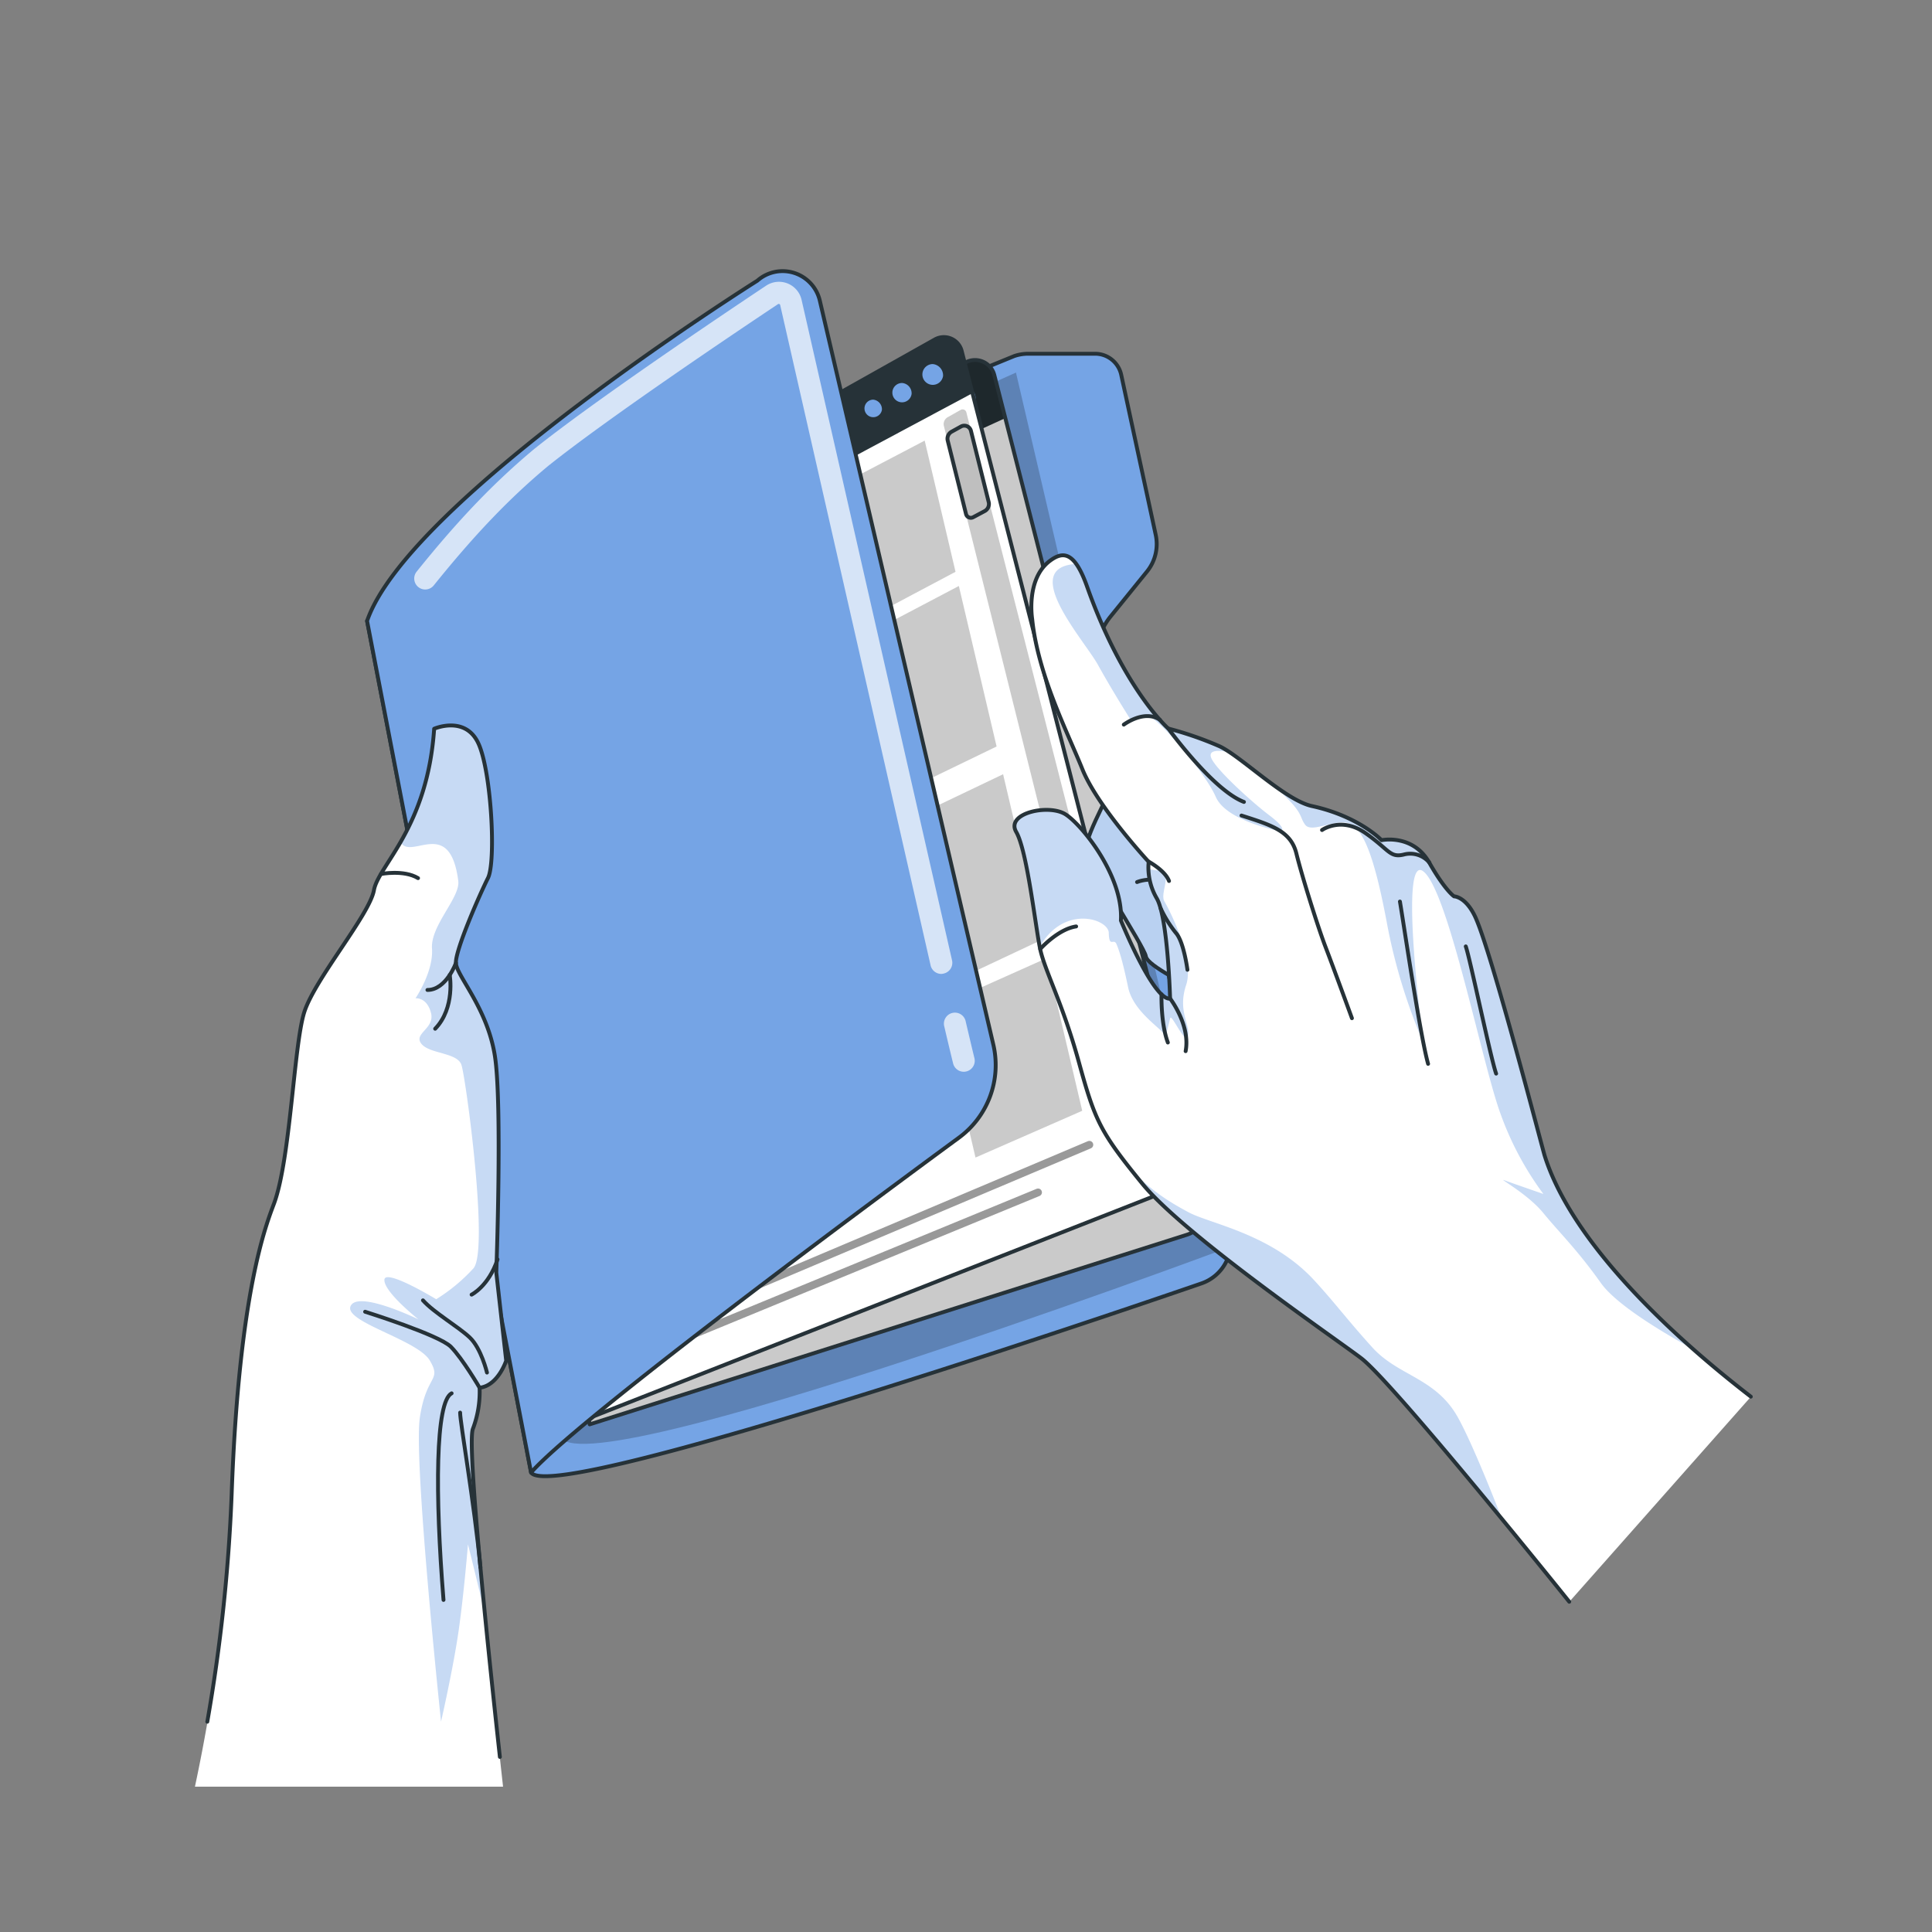 <svg xmlns="http://www.w3.org/2000/svg" viewBox="0 0 500 500"><rect x="0" y="0" width="500" height="500" fill="#808080" stroke="none"/><defs><clipPath id="freepik--clip-path--inject-2"><path d="m307.18 319.55-154.57 49.07-37.84-197.18-2.15-11.22 137.7-66.63a5.14 5.14 0 0 1 7 3.46l2.85 11.14 51.73 202.59a7.17 7.17 0 0 1-4.72 8.77Z" style="fill:#fff;stroke:#263238;stroke-linecap:round;stroke-linejoin:round"/></clipPath><clipPath id="freepik--clip-path-2--inject-2"><path d="M288.91 201.67s-7.84 14.32-7.76 17.56 15 25.72 15.4 28.27 11.19 7.47 15.13 10.08 8.92-16.31 8.27-29.93-31.04-25.98-31.04-25.98Z" style="fill:#fff;stroke:#263238;stroke-linecap:round;stroke-linejoin:round"/></clipPath></defs><g id="freepik--left-hand--inject-2"><path d="m287.42 159.54 9.42-11.63a11.29 11.29 0 0 0 2.26-9.48L290.17 97a6.91 6.91 0 0 0-6.76-5.45H266.1a11.17 11.17 0 0 0-3.62.6L95 160.7l42.44 220.39c6 9 173.4-48.91 173.4-48.91a11.27 11.27 0 0 0 7.39-13.29L284 174.65a17.58 17.58 0 0 1 3.42-15.11Z" style="fill:#75a4e5;stroke:#263238;stroke-linecap:round;stroke-linejoin:round"/><path d="m262.93 96.42 53 227.18s-179.23 66.76-170.79 46.1c0 0-42.65-202.95-39.05-203.7s156.84-69.58 156.84-69.58Z" style="fill-opacity:.7;opacity:.3"/><path d="m307.18 319.55-154.57 49.07-37.84-197.18-2.15-11.22 137.7-66.63a5.14 5.14 0 0 1 7 3.46l2.85 11.14 51.73 202.59a7.17 7.17 0 0 1-4.72 8.77Z" style="fill:#fff"/><g style="-webkit-clip-path:url(#freepik--clip-path--inject-2);clip-path:url(#freepik--clip-path--inject-2)"><path d="m260.21 108.19-144.33 66.06-3.26-14 137.7-66.63a5.14 5.14 0 0 1 7 3.46Z" style="fill:#263238"/><path d="M253 103.3a3.18 3.18 0 0 1-3.19 3.43 3.76 3.76 0 0 1-3.2-3.88 3.17 3.17 0 0 1 3.2-3.43 3.76 3.76 0 0 1 3.19 3.88ZM244.73 107.38a3 3 0 0 1-3 3.18 3.48 3.48 0 0 1-3-3.6 3 3 0 0 1 3-3.18 3.49 3.49 0 0 1 3 3.6ZM236.94 110.91a2.75 2.75 0 0 1-2.78 3 3.25 3.25 0 0 1-2.77-3.36 2.76 2.76 0 0 1 2.77-3 3.26 3.26 0 0 1 2.78 3.36Z" style="fill:#75a4e5;stroke:#263238;stroke-linecap:round;stroke-linejoin:round"/><path d="m307.18 319.55-154.57 49.07-37.84-197.18-2.15-11.22 137.7-66.63a5.14 5.14 0 0 1 7 3.46l2.85 11.14 51.73 202.59a7.17 7.17 0 0 1-4.72 8.77Z" style="fill-opacity:.7;opacity:.3"/></g><path d="m307.18 319.55-154.57 49.07-37.84-197.18-2.15-11.22 137.7-66.63a5.14 5.14 0 0 1 7 3.46l2.85 11.14 51.73 202.59a7.17 7.17 0 0 1-4.72 8.77Z" style="fill:none;stroke:#263238;stroke-linecap:round;stroke-linejoin:round"/><path d="M298 309.83 145.55 369.7l-37.33-194.54-2.12-11.06 135.84-76.25a4.76 4.76 0 0 1 6.95 3l2.8 10.94 51 199a7.73 7.73 0 0 1-4.69 9.04Z" style="fill:#fff;stroke:#263238;stroke-linecap:round;stroke-linejoin:round"/><path d="M251.69 101.75 109.31 177.9l-3.21-13.8 135.84-76.25a4.76 4.76 0 0 1 6.95 3Z" style="fill:#263238"/><path d="M244.56 97.37a3.19 3.19 0 1 1-3.15-3.65 3.43 3.43 0 0 1 3.15 3.65ZM236.42 102a3 3 0 1 1-2.92-3.38 3.18 3.18 0 0 1 2.92 3.38ZM228.74 106.1a2.77 2.77 0 1 1-2.74-3.17 3 3 0 0 1 2.74 3.17Z" style="fill:#75a4e5;stroke:#263238;stroke-linecap:round;stroke-linejoin:round"/><path d="M250.08 106.67 295 282.48a1.53 1.53 0 0 1-.86 1.77l-4.1 1.81a1.5 1.5 0 0 1-2.06-1l-43.7-174.8a2.06 2.06 0 0 1 1-2.3l3.38-1.9a1 1 0 0 1 1.42.61Z" style="fill-opacity:.7;opacity:.3"/><path d="m246.23 111.75 2.48-1.37a1.77 1.77 0 0 1 2.57 1.12l4.59 18.42a2.08 2.08 0 0 1-1 2.33l-3 1.6A1.28 1.28 0 0 1 250 133l-4.74-19a2.06 2.06 0 0 1 .97-2.25Z" style="fill:#bfbfbf;stroke:#263238;stroke-linecap:round;stroke-linejoin:round"/><path style="fill:none;stroke:#000;stroke-linecap:round;stroke-linejoin:round;stroke-width:2px;opacity:.4" d="m268.65 308.59-98.22 40.45M281.93 296.26l-124.77 52.78"/><path style="fill-opacity:.7;opacity:.3" d="m269.67 243.19-10.07-42.82-27.28 13.04 9.97 42.67 27.38-12.89zM221.19 165.84l9.48 40.54 27.25-13.19-9.77-41.54-26.96 14.19zM247.29 147.98l-7.98-33.95-26.93 14.11 7.98 34.13 26.93-14.29zM243.28 260.31l9.18 39.26 27.62-12.1L270.8 248l-27.52 12.31z"/><path d="m95 160.7 42.44 220.39c13.59-15.51 110.62-86.58 110.62-86.58a23.31 23.31 0 0 0 9.05-24L212.18 77.85A9.89 9.89 0 0 0 196 72.64s-90.26 56.69-101 88.06Z" style="fill:#75a4e5;stroke:#263238;stroke-linecap:round;stroke-linejoin:round"/><g style="opacity:.7"><path d="M249.42 277.37a2.84 2.84 0 0 1-2.76-2.18q-1.16-4.72-2.26-9.46a2.85 2.85 0 1 1 5.54-1.3c.74 3.15 1.48 6.29 2.24 9.42a2.84 2.84 0 0 1-2.09 3.44 3.07 3.07 0 0 1-.67.08Z" style="fill:#fff"/></g><g style="opacity:.7"><path d="M243.61 252.05a2.84 2.84 0 0 1-2.77-2.21l-38.93-170.9a.32.32 0 0 0-.21-.25.33.33 0 0 0-.32 0c-10 6.66-43.81 29.34-59.49 41.88-10 8.31-19.13 17.87-29.63 30.93a2.84 2.84 0 0 1-4.43-3.56c10.74-13.38 20.14-23.18 30.47-31.78 15.46-12.37 47.06-33.63 59.93-42.2a6 6 0 0 1 9.23 3.69l38.93 170.89a2.85 2.85 0 0 1-2.15 3.41 2.7 2.7 0 0 1-.63.1Z" style="fill:#fff"/></g><path d="M130.19 462.39c-1.34-12.08-3.15-28.86-4.72-44.85-2.28-23.35-4.06-45-3.1-47.69a27 27 0 0 0 1.76-10.69c4.76-.52 6.89-7 6.89-7l-2.56-22.81s1.59-43.69-.36-56.09-9.93-20.73-10.09-24 6.21-17.82 8.3-22 .89-27.54-2.49-34.85a7.6 7.6 0 0 0-3.82-4c-3.56-1.59-7.62.19-7.62.19a65.25 65.25 0 0 1-8.72 29.4c-3.28 5.7-6.31 9.38-6.86 12.39-1.17 6.44-15.38 23.06-18.07 31.66s-3.55 37.82-7.73 49.34c-2 5.42-9.13 22.7-11 75.39a450.83 450.83 0 0 1-9.55 75.61Z" style="fill:#fff"/><path d="M126.31 227.23c-2.09 4.15-8.46 18.67-8.3 22s8.12 11.62 10.09 24 .36 56.09.36 56.09l2.54 22.82s-2.13 6.5-6.89 7a27 27 0 0 1-1.76 10.69c-1 2.73.82 24.34 3.1 47.69-2.38-10.08-4.34-17.86-4.34-17.86s-1 12.4-2.39 22.19-4.58 23.71-4.58 23.71-7.15-67.39-5.49-78.65 5.76-9.41 2.59-14.8-22.38-10.03-20.5-14.11 16.91 3.15 17.54 3.44c-.51-.41-8.87-7.1-8.8-10.2s13.41 5 13.41 5a45.62 45.62 0 0 0 9.64-8c4.07-4.68-2-49.45-3.12-52.68s-8.29-2.77-10.38-5.46 3.59-3.89 2.5-8-4-3.74-4-3.74 4.69-6.87 4.27-12.86 7.36-13.21 6.8-17.53c-2.18-16.82-12.2-5.23-14.92-10a65.25 65.25 0 0 0 8.72-29.37s4.06-1.78 7.62-.19a7.6 7.6 0 0 1 3.82 4c3.36 7.28 4.57 30.66 2.47 34.82Z" style="fill:#75a4e5;opacity:.4"/><path d="M53.65 445.58a439 439 0 0 0 6.3-58.8c1.89-52.69 9-70 11-75.39 4.21-11.51 5.09-40.76 7.77-49.36s16.9-25.22 18.06-31.66 13.84-16.07 15.58-41.77c0 0 8.05-3.53 11.44 3.78s4.59 30.69 2.49 34.85-8.47 18.67-8.3 22 8.12 11.62 10.08 24 .37 56.1.37 56.1l2.56 22.81s-2.12 6.5-6.88 7a27 27 0 0 1-1.75 10.68c-1.51 4.24 3.58 53.81 7 84.87" style="fill:none;stroke:#263238;stroke-linecap:round;stroke-linejoin:round"/><path d="M118 249.2s-2.51 7-7.38 7" style="fill:none;stroke:#263238;stroke-linecap:round;stroke-linejoin:round"/><path d="M116.39 252.33s1.48 8.5-3.77 13.91M98.59 226.19s5.9-1.16 9.6 1.07M94.49 339.48s19.17 6 22.2 9.07 7.44 10.61 7.44 10.61M109.46 336.53c2.82 3.17 9.12 6.79 12.1 9.6s4.47 9.09 4.47 9.09M122.05 335.05s4.43-2.19 6.71-9.13M116.88 360.59c-4.2 2.12-4.31 26.2-2.1 53.47M119.08 365.58c0 2.66 3.61 23 5.26 40.06" style="fill:none;stroke:#263238;stroke-linecap:round;stroke-linejoin:round"/></g><g id="freepik--right-hand--inject-2"><path d="M288.91 201.67s-7.84 14.32-7.76 17.56 15 25.72 15.4 28.27 11.19 7.47 15.13 10.08 8.92-16.31 8.27-29.93-31.04-25.98-31.04-25.98Z" style="fill:#fff"/><g style="-webkit-clip-path:url(#freepik--clip-path-2--inject-2);clip-path:url(#freepik--clip-path-2--inject-2)"><path d="M288.91 201.67s-7.84 14.32-7.76 17.56 15 25.72 15.4 28.27 11.19 7.47 15.13 10.08 8.92-16.31 8.27-29.93-31.04-25.98-31.04-25.98Z" style="fill:#75a4e5;opacity:.5"/></g><path d="M288.91 201.67s-7.84 14.32-7.76 17.56 15 25.72 15.4 28.27 11.19 7.47 15.13 10.08 8.92-16.31 8.27-29.93-31.04-25.98-31.04-25.98Z" style="fill:none;stroke:#263238;stroke-linecap:round;stroke-linejoin:round"/><path d="M294.27 228.28s7.7-3.5 16.08 5.83" style="fill:none;stroke:#263238;stroke-linecap:round;stroke-linejoin:round"/><path d="m453.15 361.45-47 53.08s-7.73-9.63-17.4-21.4c-13.75-16.71-31.41-37.74-36.41-41.57-6.1-4.69-45.75-31.8-56.71-45.23-1.57-1.93-2.94-3.63-4.15-5.19-7.23-9.32-8.67-13.32-12.26-26.32-4.19-15.2-8.81-23.59-10-29.21 0-.17-.07-.34-.1-.53-1.21-6.23-3.33-25-6.09-29.77-2.84-4.92 8.44-7.3 12.74-4.56s15 16 14.35 27.48c0 0 8.43 20.77 12.73 20.21 0 0-.56-20.81-3.42-25.89a16.85 16.85 0 0 1-2.2-7.6 10 10 0 0 1 .06-1.93s-13.25-14.3-17.15-23.93-11.54-24.45-13-38.87c0 0-1.72-10.37 4.57-15.07 2.39-1.79 4.6-2.3 6.83.8a23.91 23.91 0 0 1 2.79 5.85c9.41 26.56 21 36.74 21 36.74a89.74 89.74 0 0 1 13.29 4.6 21.92 21.92 0 0 1 2.72 1.61c2.47 1.66 5.47 4.06 8.57 6.42 4.46 3.39 9.11 6.67 12.6 7.44 12.17 2.64 18 8.82 18 8.82s8.08-1.72 12.35 5.8c4.15 7.28 6.43 8.73 6.43 8.73s3.05 0 5.5 5.38c4.32 9.44 17.3 59.72 17.94 61.75 5.22 16.63 20.74 34.48 38.5 50.12 4.91 4.28 9.91 8.37 14.92 12.24Z" style="fill:#fff"/><path d="M318.39 194.76ZM331.47 215.14s-14.06-2.53-16.83-8.91-14.54-20-17.36-20.88a4.44 4.44 0 0 0-4.57 1.08s-4.88-7.7-8.55-14.35c-3.48-6.32-20.7-25.27-5.63-26.13a23.91 23.91 0 0 1 2.79 5.85c9.41 26.56 21 36.74 21 36.74a89.74 89.74 0 0 1 13.29 4.6 21.92 21.92 0 0 1 2.72 1.61c-.36-.09-6-1.49-4.87 1.39s10.3 11.28 15.12 14.92 2.89 4.08 2.89 4.08ZM438.3 349.22c-7.95-4.35-20-11.54-24-17.19-6.18-8.7-10.77-13.06-14.89-18.1s-11.92-9.16-10.09-8.48 10.11 3.55 10.11 3.55a79.87 79.87 0 0 1-11-20.49c-4.81-12.83-13.57-58-20.08-63s0 44.28 0 44.28a146.21 146.21 0 0 1-9.25-30c-3-16.2-5.7-24.15-9.22-26.34s-10.26 2.42-12.1 0 .24-3.31-10.82-12.25c4.46 3.39 9.11 6.67 12.6 7.44 12.17 2.64 18 8.82 18 8.82s8.08-1.72 12.35 5.8c4.15 7.28 6.43 8.73 6.43 8.73s3.05 0 5.5 5.38c4.32 9.44 17.3 59.72 17.94 61.75 5.22 16.61 20.76 34.46 38.52 50.1ZM307.48 268c-.52 3-4.3-5.86-4.64-4.49s-1.37 5.89-1.43 4.49-8.08-5.86-9.46-12.51-2.29-9.48-3-11.15-1.91 1.11-2-2.92c-.07-3.61-11.69-7.41-17.88 3.66-1.21-6.23-3.33-25-6.09-29.77-2.84-4.92 8.44-7.3 12.74-4.56s15 16 14.35 27.48c0 0 8.43 20.77 12.73 20.21 0 0-.56-20.81-3.42-25.89a16.85 16.85 0 0 1-2.2-7.6l4.19.57c1.13 2.48-1.08 6 0 7.8s7.86 14.82 5.61 21.57 1.02 10.11.5 13.11ZM388.72 393.13c-13.75-16.71-31.41-37.74-36.41-41.57-6.1-4.69-45.75-31.8-56.71-45.23-1.57-1.93-2.94-3.63-4.15-5.19 5.84 7.13 13 10.88 16.08 12.56 5.5 3 21.43 5.54 32.55 17.6 5.4 5.86 8.48 10.13 15.12 17.46s16.27 7.79 22 17.88c2.87 5.06 7.64 16.45 11.52 26.49Z" style="fill:#75a4e5;opacity:.4"/><path d="M406.12 414.53s-45.3-56.44-53.81-63c-6.1-4.68-45.75-31.8-56.71-45.23s-12.22-16.3-16.41-31.49-8.8-23.58-10-29.21-3.35-25.38-6.19-30.29 8.44-7.3 12.74-4.57 15 16 14.35 27.49c0 0 8.43 20.77 12.73 20.21 0 0-.56-20.81-3.42-25.89a15.85 15.85 0 0 1-2.13-9.52s-13.27-14.31-17.14-23.94-11.54-24.45-13-38.87c0 0-1.71-10.36 4.58-15.07 3.38-2.53 6.38-2.5 9.62 6.65 9.42 26.56 21 36.74 21 36.74a89.74 89.74 0 0 1 13.29 4.6c5.6 2.63 17 14 23.92 15.47 12.16 2.65 18 8.83 18 8.83s8.08-1.72 12.35 5.8c4.14 7.28 6.43 8.74 6.43 8.74s3 0 5.5 5.37c4.32 9.44 17.3 59.72 17.94 61.75 6.65 21.17 30 44.31 53.35 62.35" style="fill:none;stroke:#263238;stroke-linecap:round;stroke-linejoin:round"/><path d="M302.36 188.54s11.51 15.94 19.57 19M321.3 211.06c7.76 2.49 12.77 4 14.2 9.82s5.58 19.08 7.58 24.28 6.8 18.35 6.8 18.35M302.84 258.44s5.28 6.87 4 13.6M300.6 257.33s-.23 7.47 1.64 12.47M297.29 223s4.24 2.28 5.25 5M300.37 235.06a30.57 30.57 0 0 0 3.94 6.36c2.05 2.25 3 9.56 3 9.56M269.21 245.6s4.57-5.14 9.29-5.84M290.84 187.53s5.32-4 9.35-1.23M379.34 244.93c1.06 2.91 6.5 29.19 7.86 32.92M342.14 214.81s5-3.58 11.26.81 6.27 6.51 10.13 5.48a6.5 6.5 0 0 1 6.4 2.14M362.3 233.32c1 5.89 5.24 34.72 7.29 42" style="fill:none;stroke:#263238;stroke-linecap:round;stroke-linejoin:round"/></g></svg>